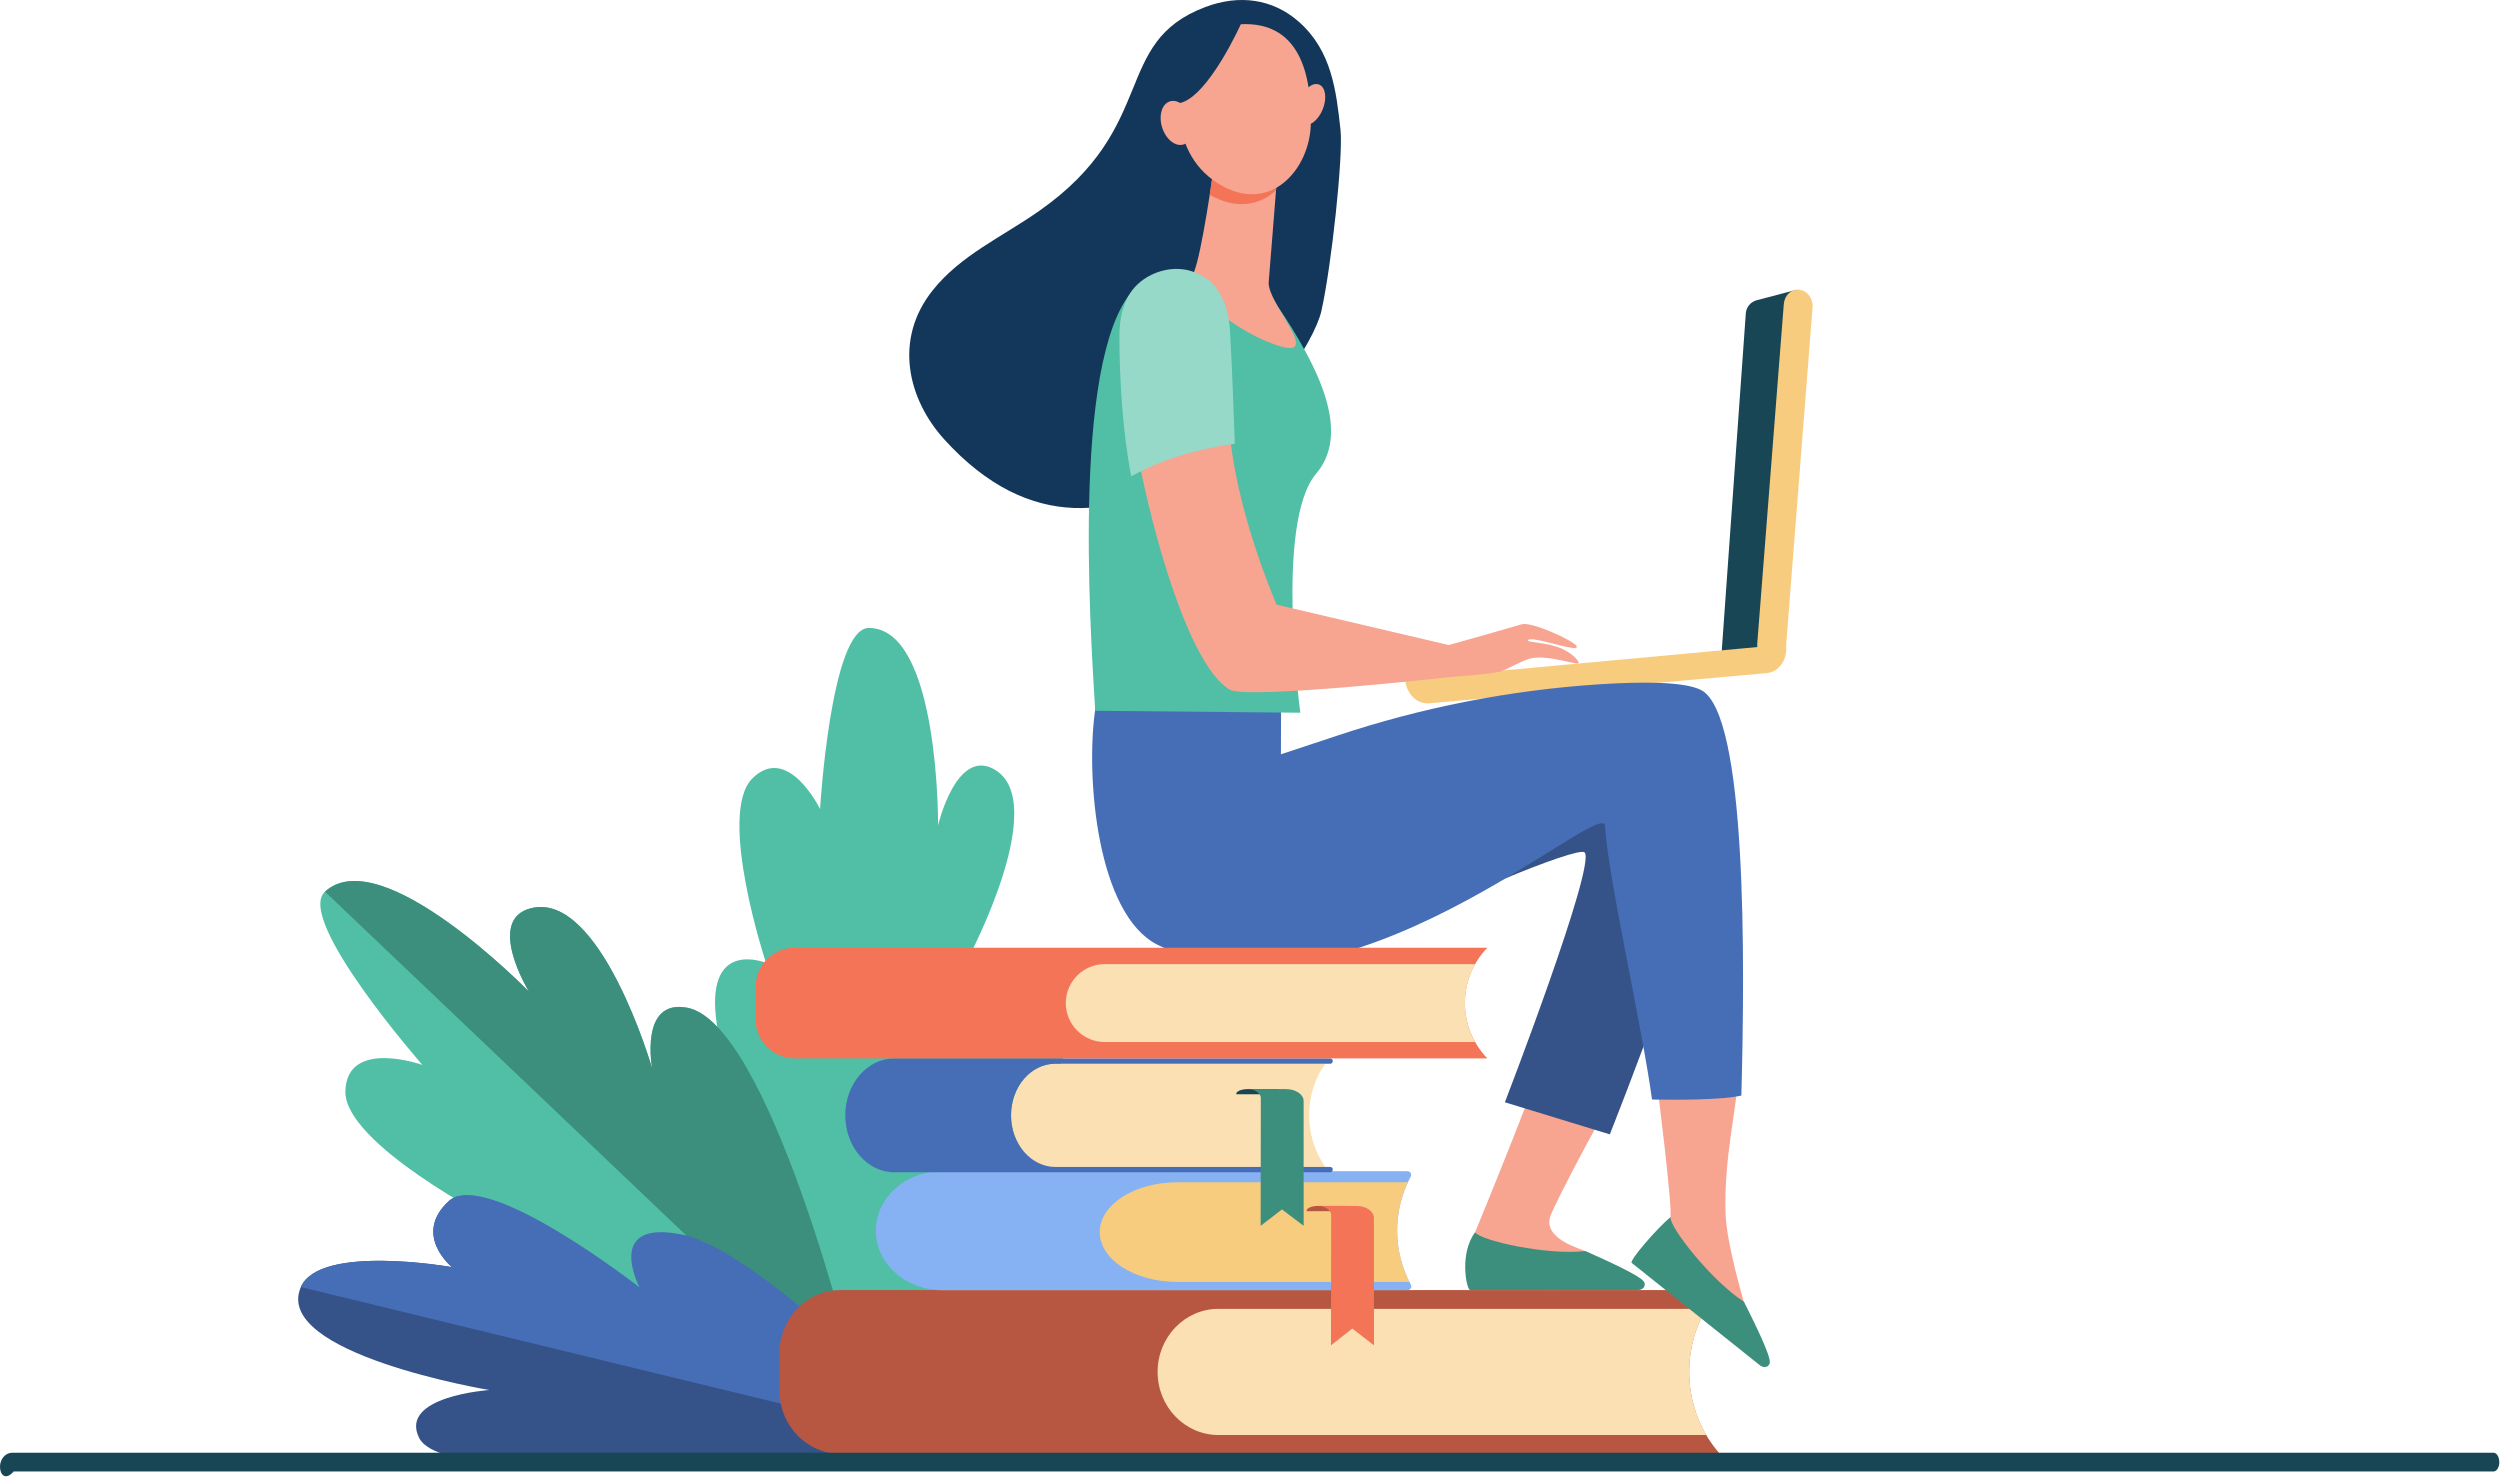 <?xml version="1.0" encoding="UTF-8"?> <svg xmlns="http://www.w3.org/2000/svg" width="1787" height="1056" viewBox="0 0 1787 1056" fill="none"> <path d="M592.5 1036.31C592.5 1036.31 517.7 782.794 511.7 726.874C505.7 670.954 547.53 688.274 547.53 688.274C547.53 688.274 512.34 581.714 537.78 556.424C563.22 531.134 586.18 578.274 586.18 578.274C586.18 578.274 593.88 448.914 621.01 448.874C671.53 448.784 670.54 589.944 670.54 589.944C670.54 589.944 683.43 534.684 710.54 549.834C751.34 572.684 692.83 683.434 692.83 683.434C692.83 683.434 744.83 683.434 763.08 709.694C795.8 756.724 592.5 1036.31 592.5 1036.31Z" fill="#50BFA5"></path> <path d="M616.951 1002.76C616.951 1002.76 401.321 966.704 354.421 928.494C307.521 890.284 353.941 873.064 353.941 873.064C353.941 873.064 245.621 817.534 246.871 779.774C248.121 742.014 301.941 761.214 301.941 761.214C301.941 761.214 210.671 657.134 232.281 637.364C272.521 600.554 378.041 708.744 378.041 708.744C378.041 708.744 346.711 657.294 379.701 649.144C429.471 636.874 466.191 763.734 466.191 763.734C466.191 763.734 456.861 713.634 491.191 720.314C552.741 732.284 616.951 1002.76 616.951 1002.76Z" fill="#50BFA5"></path> <path d="M491.171 720.314C456.781 714.094 466.171 763.734 466.171 763.734C466.171 763.734 429.451 636.874 379.681 649.144C346.681 657.294 378.021 708.744 378.021 708.744C378.021 708.744 272.521 600.564 232.301 637.364L616.301 1002.82C609.391 967.914 548.841 730.734 491.171 720.314Z" fill="#3C8F7C"></path> <path d="M678.301 1032.5C678.301 1032.5 564.741 917.024 507.561 904.994C450.381 892.964 460.661 933.654 460.661 933.654C460.661 933.654 347.201 834.434 320.901 858.474C294.601 882.514 323.051 905.724 323.051 905.724C323.051 905.724 228.541 888.984 215.051 919.994C194.261 967.644 349.691 993.584 349.691 993.584C349.691 993.584 284.551 998.104 299.691 1027.98C322.411 1073.04 678.301 1032.5 678.301 1032.5Z" fill="#355389"></path> <path d="M215.021 919.993C228.541 888.993 323.021 905.723 323.021 905.723C323.021 905.723 294.581 882.513 320.871 858.473C347.161 834.433 457.102 920.163 457.102 920.163C457.102 920.163 431.182 870.613 488.362 882.643C545.542 894.673 678.302 1032.5 678.302 1032.5L215.021 919.993Z" fill="#466EB6"></path> <path d="M1229.3 1039.15H600.661C576.661 1039.15 557.191 1018.96 557.191 994.063V967.243C557.191 942.343 576.651 922.153 600.661 922.153H1229.3C1200.55 954.753 1200.05 1004.57 1228.15 1037.79L1229.3 1039.15Z" fill="#B75742"></path> <path d="M1219.61 935.563H870.921C846.921 935.563 827.451 955.753 827.451 980.653C827.451 1005.56 846.911 1025.74 870.921 1025.74H1219.64C1211.65 1012.06 1207.43 996.503 1207.42 980.658C1207.42 964.812 1211.62 949.249 1219.61 935.563Z" fill="#FAE0B2"></path> <path d="M1008.46 840.893C1008.65 840.478 1008.73 840.02 1008.69 839.564C1008.65 839.109 1008.49 838.672 1008.23 838.297C1007.97 837.922 1007.61 837.623 1007.2 837.429C1006.79 837.235 1006.33 837.154 1005.87 837.193H673.232C647.152 837.193 626.021 856.193 626.021 879.683C626.021 903.143 647.152 922.173 673.232 922.173H1005.96C1006.42 922.211 1006.88 922.128 1007.29 921.933C1007.71 921.737 1008.07 921.436 1008.33 921.059C1008.59 920.682 1008.75 920.243 1008.79 919.786C1008.83 919.329 1008.75 918.869 1008.55 918.453C1002.08 906.553 998.69 893.228 998.674 879.685C998.658 866.141 1002.02 852.808 1008.46 840.893Z" fill="#86B1F2"></path> <path d="M1006.36 845.104H841.501C810.901 845.104 786.102 861.043 786.102 880.703C786.102 900.363 810.901 916.313 841.501 916.313H1007.44C1001.87 905.305 998.874 893.171 998.687 880.833C998.5 868.495 1001.12 856.276 1006.36 845.104Z" fill="#F7CC7F"></path> <path d="M963.781 861.983H942.301C937.691 861.983 933.941 863.533 933.941 865.443V865.753H963.771L963.781 861.983Z" fill="#B75742"></path> <path d="M982.102 870.663C982.102 865.863 976.492 861.983 969.572 861.983H942.021C947.271 861.983 951.521 864.933 951.521 868.563L951.391 961.653L966.612 949.653L982.131 961.653L982.102 870.663Z" fill="#F47458"></path> <path d="M947.302 834.133H753.752C736.592 834.133 722.682 817.613 722.682 797.243C722.682 776.873 736.592 760.363 753.752 760.363H947.302C932.512 780.813 931.932 810.803 945.922 832.033L947.302 834.133Z" fill="#FAE0B2"></path> <path d="M722.691 797.244C722.691 776.874 736.941 760.364 754.511 760.364H950.991C951.465 760.326 951.905 760.101 952.214 759.74C952.524 759.378 952.677 758.908 952.641 758.434C952.669 757.966 952.511 757.505 952.203 757.151C951.894 756.798 951.459 756.58 950.991 756.544H639.301C619.921 756.544 604.201 774.764 604.201 797.244C604.201 819.734 619.921 837.954 639.301 837.954H951.001C951.468 837.916 951.902 837.697 952.21 837.344C952.518 836.991 952.676 836.532 952.651 836.064C952.687 835.59 952.534 835.12 952.224 834.758C951.915 834.397 951.475 834.172 951.001 834.134H754.511C736.941 834.134 722.691 817.614 722.691 797.244Z" fill="#466EB6"></path> <path d="M913.5 778.483H892.03C887.42 778.483 883.67 780.013 883.67 781.883V782.193H913.5V778.483Z" fill="#184655"></path> <path d="M931.82 787.003C931.82 782.303 926.21 778.483 919.29 778.483H891.74C896.99 778.483 901.24 781.383 901.24 784.943L901.11 876.233L916.33 864.493L931.85 876.233L931.82 787.003Z" fill="#3C8F7C"></path> <path d="M1255.68 214.614L1284.25 207.094L1264.89 465.394L1230.61 466.534L1247.9 223.994C1248.06 221.814 1248.89 219.737 1250.29 218.055C1251.68 216.373 1253.57 215.17 1255.68 214.614Z" fill="#184655"></path> <path d="M1267.45 472.754C1266.79 472.826 1266.11 472.826 1265.45 472.754C1259.78 472.084 1255.58 466.444 1256.07 460.154L1275.07 217.274C1275.56 210.984 1280.56 206.424 1286.24 207.094C1291.92 207.764 1296.11 213.414 1295.62 219.704L1276.62 462.584C1276.22 468.104 1272.3 472.314 1267.45 472.754Z" fill="#F7CC7F"></path> <path d="M1004.48 485.694C1004.48 485.874 1004.48 486.044 1004.48 486.224C1005.37 496.104 1013.03 503.504 1021.57 502.734L1262.88 481.134C1271.43 480.374 1277.63 471.744 1276.74 461.864C1276.74 461.444 1276.65 461.034 1276.58 460.624L1004.48 485.694Z" fill="#F7CC7F"></path> <path d="M1172.51 746.563C1156.71 755.323 1108.41 739.963 1108.41 738.563C1107.72 751.763 1054.33 880.964 1054.33 880.964V920.714C1054.33 920.714 1164.33 925.954 1162.76 916.234C1161.19 906.514 1155.26 912.834 1133.32 894.474C1131.32 892.844 1100.56 885.694 1108.89 867.474C1125.73 830.744 1161.39 769.503 1172.51 746.563Z" fill="#F7A491"></path> <path d="M1050.75 922.154H1171.18C1175.52 921.714 1176.54 918.154 1175 916.024C1171.84 911.604 1148.76 901.164 1133.25 894.244C1106.25 897.394 1058.73 887.004 1054.38 880.844C1042.94 896.194 1048.3 921.654 1050.75 922.154Z" fill="#3C8F7C"></path> <path d="M1024.3 653.813C1022.67 648.923 1127.98 604.233 1132.69 609.343C1141.03 618.343 1075.69 787.913 1075.69 787.913L1150.69 810.843C1150.69 810.843 1228.69 614.973 1225.44 579.143C1222.19 543.313 1183.11 502.613 1098.44 528.663C1013.77 554.713 1024.3 653.813 1024.3 653.813Z" fill="#355389"></path> <path d="M1242.38 768.854C1224.6 765.624 1201.56 764.704 1183.11 764.384C1185.29 780.804 1195.84 865.014 1193.91 870.194C1189.06 882.89 1180.24 893.681 1168.76 900.964C1168.76 900.964 1250.53 974.744 1255.46 966.224C1260.39 957.704 1251.82 958.844 1246.46 930.734C1245.99 928.234 1234.16 888.994 1233.46 867.834C1232.05 827.474 1241.77 791.274 1242.38 768.854Z" fill="#F7A491"></path> <path d="M1216.14 493.353C1204.73 487.273 1175.14 487.053 1142.56 489.163C1079.07 493.377 1016.38 505.683 956.011 525.783L915.601 539.163L915.731 497.733C915.731 497.733 787.171 476.223 782.731 508.083C776.001 556.083 784.361 653.483 827.191 675.223C960.241 742.763 1146.69 567.633 1147.37 590.543C1148.27 621.313 1174.21 735.823 1180.85 785.953C1199.29 786.273 1230.98 786.263 1244.73 783.103C1247.36 684.893 1248.61 510.683 1216.14 493.353Z" fill="#466EB6"></path> <path d="M1166.3 902.693L1258.23 976.113C1261.87 978.533 1264.89 976.443 1265.07 973.803C1265.43 968.373 1254.19 945.673 1246.58 930.493C1223.68 915.803 1193.47 877.493 1194.02 869.993C1184.3 878.173 1164.71 900.763 1166.3 902.693Z" fill="#3C8F7C"></path> <path d="M958.202 92.863C955.122 64.633 951.862 36.303 928.472 15.613C909.532 -1.127 885.472 -3.967 861.652 4.993C794.202 30.373 828.952 90.273 742.952 150.673C716.222 169.443 686.772 182.283 666.652 207.553C638.482 242.933 649.122 285.473 674.782 313.883C797.602 449.803 934.712 266.243 944.562 222.173C951.882 189.393 960.192 111.033 958.202 92.863Z" fill="#13375B"></path> <path d="M933.3 251.564C927.091 240.163 920.295 229.092 912.94 218.394C902.53 199.894 875.65 190.544 875.65 190.544C875.65 190.544 866.65 190.724 856.33 191.234C855.957 192.522 855.27 193.697 854.33 194.654C850.45 197.564 828.21 193.814 813.85 203.564C765.7 244.834 779.02 444.884 782.85 508.064L929.49 509.454C929.49 509.454 911 373.454 940.79 338.574C961.5 314.274 948.15 279.024 933.3 251.564Z" fill="#50BFA5"></path> <path d="M867.17 122.883C867.17 122.883 859.11 180.443 853.48 194.433C847.85 208.423 884.48 238.343 914.87 247.433C945.26 256.523 905.57 216.533 906.87 201.573C908.17 186.613 913.67 115.823 913.67 115.823L867.17 122.883Z" fill="#F7A491"></path> <path d="M912.091 136.113C912.981 124.403 913.631 115.813 913.631 115.813L867.171 122.883C867.171 122.883 866.001 129.643 864.701 139.203C883.541 150.133 900.471 146.683 912.091 136.113Z" fill="#F47458"></path> <path d="M881.74 17.743C869.635 21.115 859.132 28.696 852.12 39.123C840.82 56.373 833.06 107.173 870.3 130.883C907.54 154.593 936.49 121.053 936.97 88.344C937.45 55.633 930.44 11.973 881.74 17.743Z" fill="#F7A491"></path> <path d="M945.5 78.104C942.32 85.994 936.02 90.894 931.42 89.044C926.82 87.194 925.671 79.294 928.851 71.404C932.031 63.514 938.32 58.614 942.92 60.464C947.52 62.314 948.67 70.214 945.5 78.104Z" fill="#F7A491"></path> <path d="M887.23 16.673C887.23 16.673 863.89 69.033 843.38 73.673C822.87 78.313 823.17 104.673 823.17 104.673C823.17 104.673 823.62 43.823 842.85 29.873C862.08 15.923 887.23 16.673 887.23 16.673Z" fill="#13375B"></path> <path d="M851.531 84.563C854.231 93.063 851.761 101.433 846.011 103.263C840.261 105.093 833.411 99.673 830.711 91.173C828.011 82.673 830.481 74.293 836.231 72.463C841.981 70.633 848.831 76.083 851.531 84.563Z" fill="#F7A491"></path> <path d="M1113.8 462.613C1105 459.433 1091.91 459.033 1092.13 457.873C1093.01 453.173 1131.88 468.253 1126.63 461.393C1123.7 457.573 1094.63 444.043 1087.54 446.273C1080.68 448.443 1035.64 461.083 1035.64 461.083L912.532 432.233C912.532 432.233 881.462 361.623 878.422 300.953C852.742 304.433 835.252 310.773 812.932 323.163C823.692 381.163 849.862 475.223 878.792 492.873C890.952 500.293 1036.25 483.983 1036.25 483.983C1036.25 483.983 1068.25 481.723 1073.5 479.713C1077.5 478.183 1087.69 472.433 1093.24 470.853C1105.88 467.283 1128.38 476.263 1128.45 473.783C1128.5 471.983 1122.79 465.863 1113.8 462.613Z" fill="#F7A491"></path> <path d="M879.18 236.133C877.99 217.473 870.92 199.443 851.06 193.643C838.75 190.043 824.94 193.483 815.06 201.523C803.36 211.083 800.06 226.413 800.15 240.923C800.27 273.923 802.52 308.043 808.54 340.493C830.86 328.103 856.92 320.653 882.61 317.183C882.64 316.983 880.74 260.803 879.18 236.133Z" fill="#96D9C9"></path> <path d="M1063.19 677.434H567.951C564.294 677.434 560.673 678.154 557.295 679.554C553.917 680.953 550.847 683.005 548.262 685.591C545.677 688.178 543.626 691.248 542.228 694.627C540.829 698.005 540.11 701.627 540.111 705.284V728.704C540.11 732.36 540.829 735.982 542.228 739.361C543.626 742.739 545.677 745.81 548.262 748.396C550.847 750.982 553.917 753.034 557.295 754.433C560.673 755.833 564.294 756.554 567.951 756.554H1063.19L1062.93 756.284C1052.74 745.673 1047.07 731.518 1047.12 716.806C1047.17 702.094 1052.93 687.977 1063.19 677.434Z" fill="#F47458"></path> <path d="M1054.43 689.144H789.68C782.294 689.144 775.21 692.078 769.987 697.301C764.764 702.524 761.83 709.607 761.83 716.994C761.83 724.38 764.764 731.464 769.987 736.687C775.21 741.909 782.294 744.844 789.68 744.844H1054.42C1049.64 736.34 1047.13 726.748 1047.13 716.992C1047.13 707.236 1049.64 697.645 1054.43 689.144Z" fill="#FAE0B2"></path> <path d="M8.72 1038.41C3.9 1038.41 0 1042.93 0 1048.51C0 1054.09 3.9 1058.6 9.76 1051.82H1782.38C1784.65 1051.82 1786.49 1048.82 1786.5 1045.16C1786.5 1041.44 1784.67 1038.41 1782.38 1038.41H8.72Z" fill="#184655"></path> </svg> 